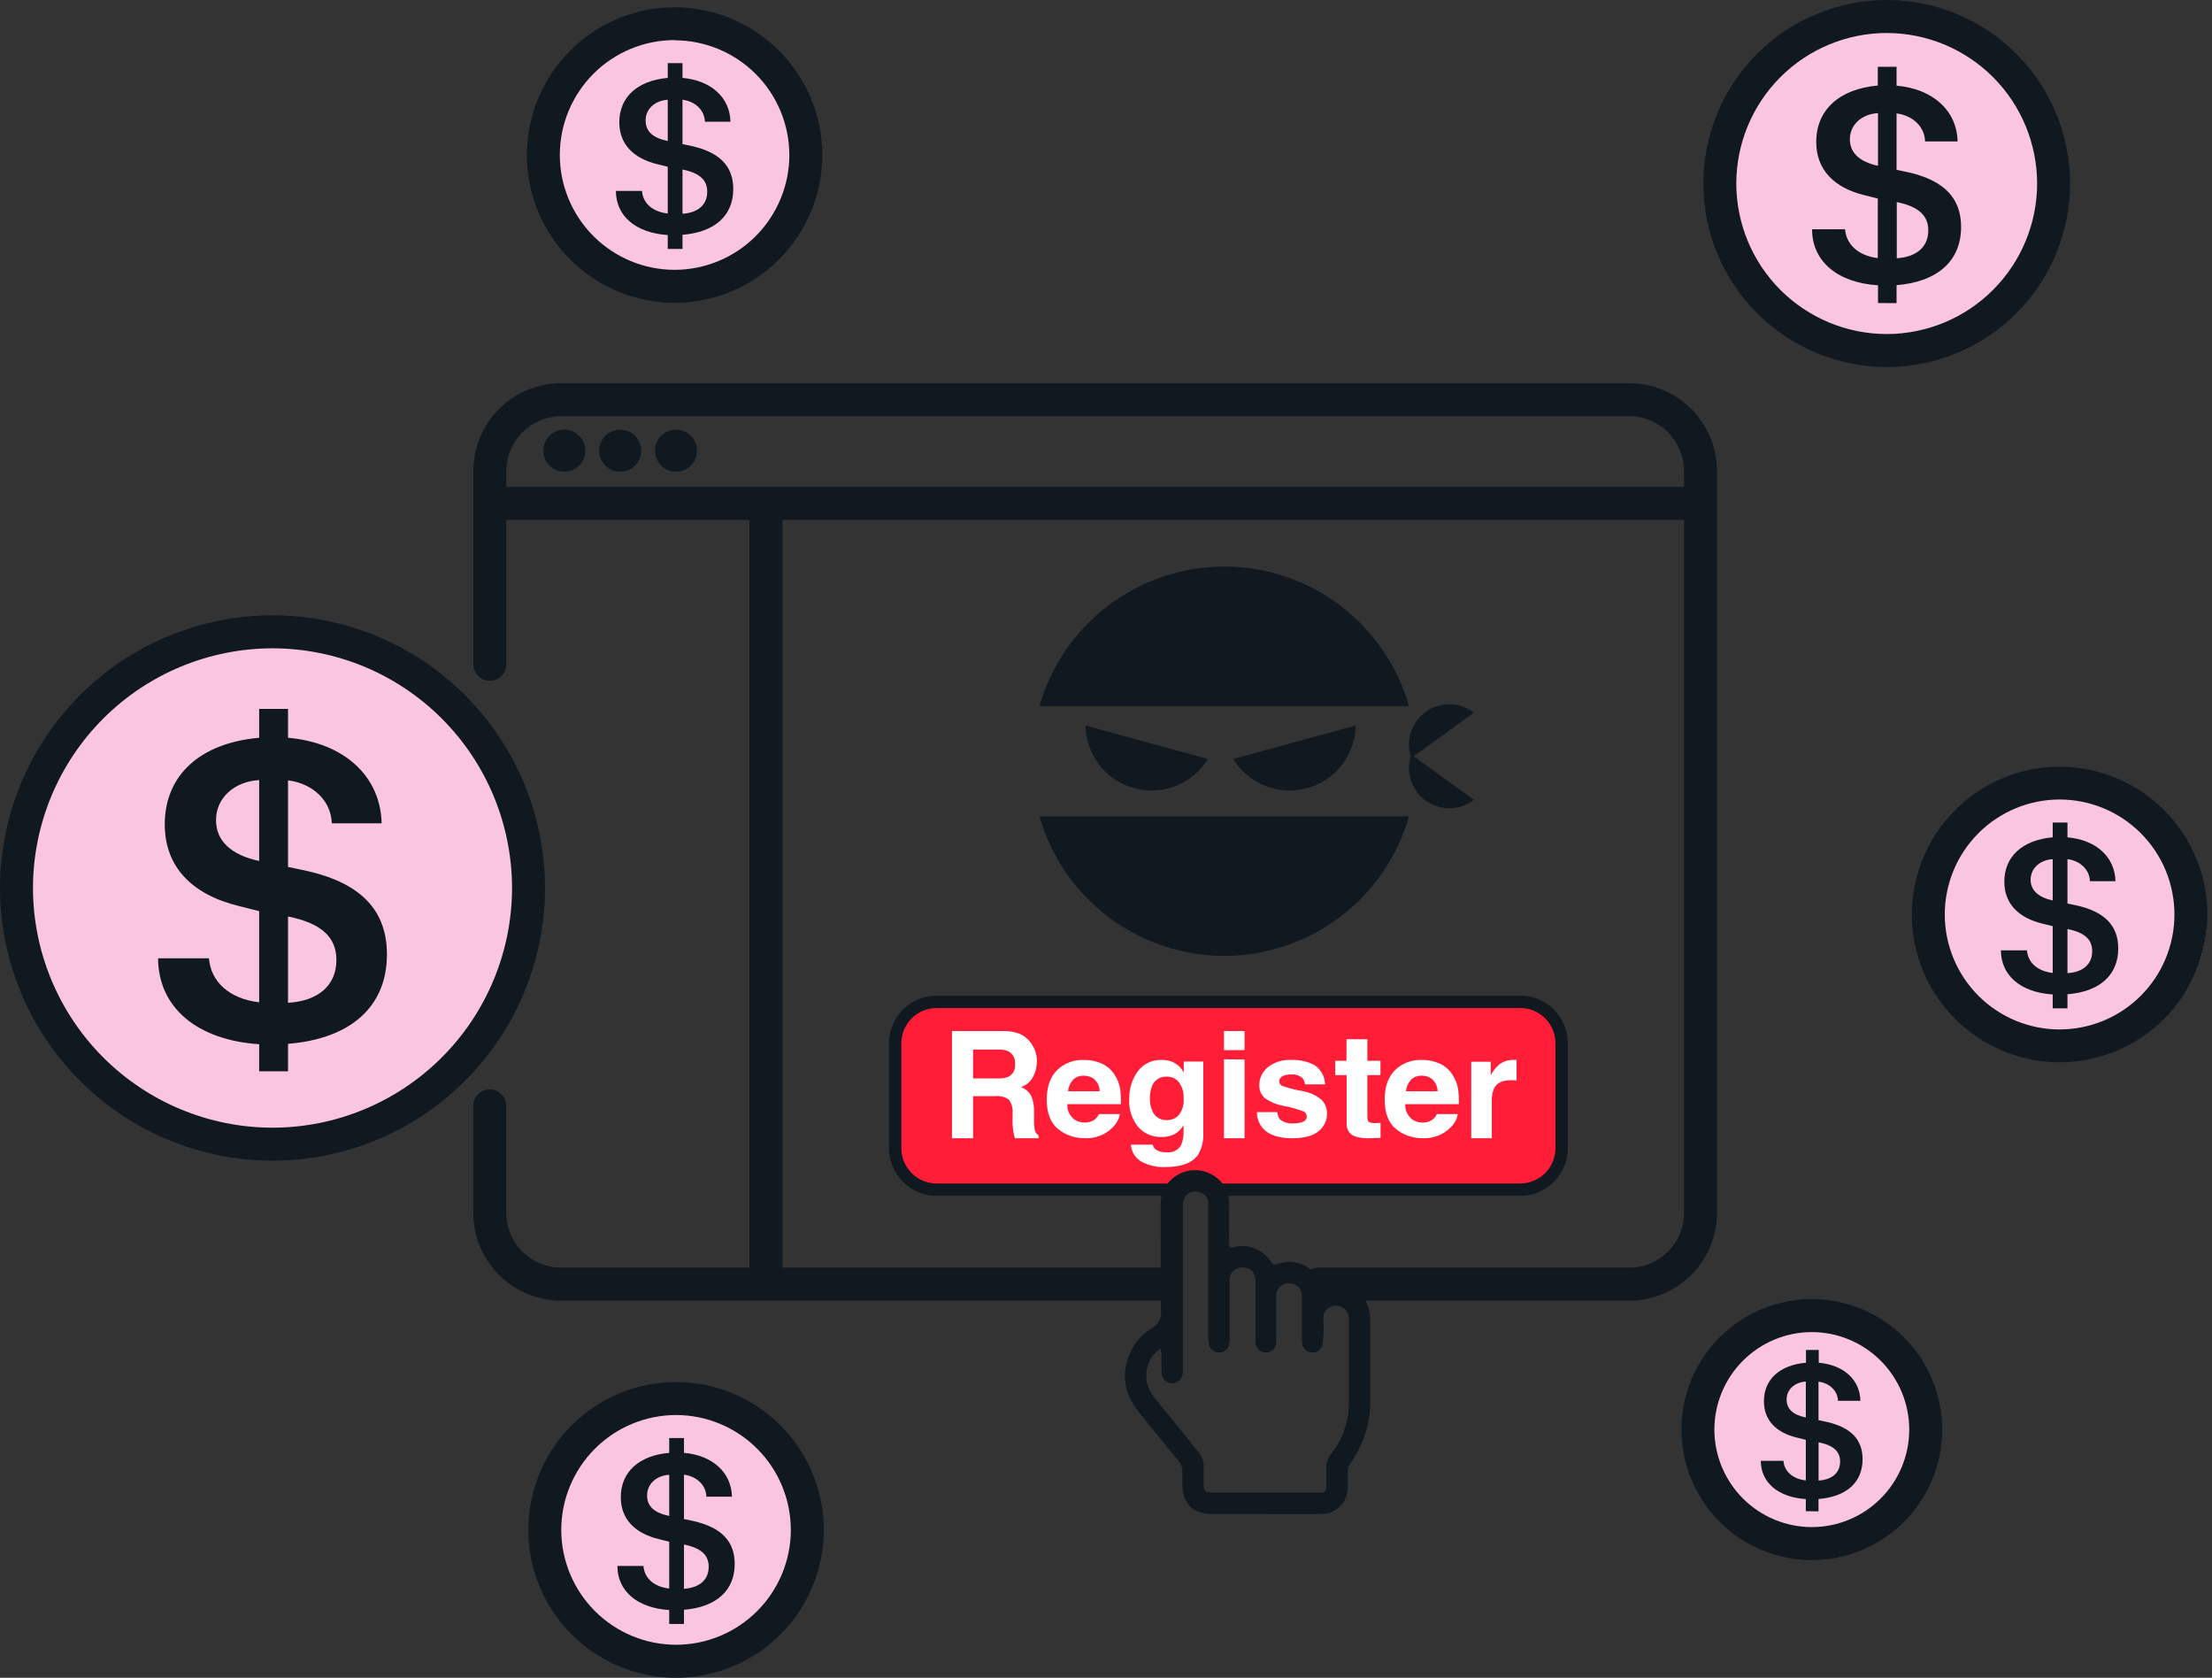 <svg width="422" height="320" viewBox="0 0 422 320" fill="none" xmlns="http://www.w3.org/2000/svg">
<rect x="0" y="0" width="422" height="320" fill="#333333" stroke="none"/>
<g clip-path="url(#clip0_752_1953)">
<rect x="171" y="191" width="128" height="36" rx="9" fill="#FF1D38"/>
<circle cx="129" cy="30" r="26" fill="#FAC5DE"/>
<circle cx="52" cy="169" r="48" fill="#FAC5DE"/>
<circle cx="358.5" cy="36.5" r="32.5" fill="#FAC5DE"/>
<circle cx="395" cy="175" r="26" fill="#FAC5DE"/>
<circle cx="346.5" cy="273.5" r="22.5" fill="#FAC5DE"/>
<circle cx="128" cy="291" r="24" fill="#FAC5DE"/>
<path d="M222.387 248.074H107.042C102.6 248.07 98.341 246.303 95.2 243.16C92.059 240.018 90.293 235.756 90.289 231.312V210.924C90.289 210.089 90.62 209.289 91.21 208.699C91.799 208.109 92.599 207.777 93.433 207.777C94.267 207.777 95.067 208.109 95.657 208.699C96.247 209.289 96.578 210.089 96.578 210.924V231.312C96.58 234.088 97.683 236.75 99.645 238.713C101.608 240.676 104.268 241.779 107.042 241.782H222.387C223.221 241.782 224.021 242.113 224.611 242.703C225.201 243.293 225.532 244.093 225.532 244.928C225.532 245.762 225.201 246.563 224.611 247.153C224.021 247.743 223.221 248.074 222.387 248.074Z" fill="#101820"/>
<path d="M310.796 248.074H251.516C250.682 248.074 249.882 247.743 249.292 247.153C248.703 246.563 248.371 245.762 248.371 244.928C248.371 244.093 248.703 243.293 249.292 242.703C249.882 242.113 250.682 241.782 251.516 241.782H310.796C312.172 241.783 313.534 241.513 314.805 240.987C316.075 240.462 317.231 239.691 318.204 238.718C319.177 237.746 319.949 236.592 320.477 235.321C321.004 234.05 321.275 232.688 321.277 231.312V89.852C321.274 87.076 320.171 84.414 318.209 82.451C316.247 80.488 313.587 79.385 310.812 79.383H107.058C104.283 79.385 101.623 80.488 99.661 82.451C97.699 84.414 96.596 87.076 96.594 89.852V126.688C96.594 127.522 96.262 128.323 95.672 128.913C95.083 129.503 94.283 129.834 93.449 129.834C92.615 129.834 91.815 129.503 91.225 128.913C90.635 128.323 90.304 127.522 90.304 126.688V89.852C90.308 85.408 92.075 81.147 95.216 78.004C98.357 74.861 102.616 73.094 107.058 73.09H310.812C315.254 73.094 319.513 74.861 322.654 78.004C325.795 81.147 327.562 85.408 327.566 89.852V231.312C327.562 235.759 325.793 240.023 322.649 243.166C319.504 246.309 315.241 248.074 310.796 248.074Z" fill="#101820"/>
<path d="M324.406 92.873H93.425V99.165H324.406V92.873Z" fill="#101820"/>
<path d="M149.277 96.019H142.988V244.928H149.277V96.019Z" fill="#101820"/>
<path d="M216.373 150.325C219.004 151.044 221.798 150.891 224.335 149.889C226.872 148.886 229.016 147.088 230.446 144.764L207.087 138.377C207.13 141.106 208.059 143.748 209.734 145.903C211.409 148.058 213.739 149.61 216.373 150.325Z" fill="#101820"/>
<path d="M249.346 150.325C246.716 151.049 243.922 150.898 241.385 149.895C238.848 148.892 236.706 147.091 235.281 144.764L258.639 138.377C258.596 141.107 257.666 143.75 255.989 145.905C254.313 148.061 251.981 149.612 249.346 150.325Z" fill="#101820"/>
<path d="M271.981 152.693C270.637 151.721 269.643 150.34 269.149 148.756C268.654 147.172 268.685 145.471 269.237 143.906L281.187 152.559C279.873 153.572 278.266 154.133 276.606 154.157C274.947 154.181 273.324 153.667 271.981 152.693Z" fill="#101820"/>
<path d="M271.981 135.789C270.638 136.762 269.645 138.143 269.151 139.726C268.656 141.309 268.686 143.01 269.237 144.575L281.187 135.923C279.873 134.909 278.266 134.349 276.606 134.325C274.947 134.3 273.324 134.814 271.981 135.789Z" fill="#101820"/>
<path d="M233.559 108.062C225.591 108.063 217.84 110.66 211.479 115.462C205.118 120.263 200.494 127.006 198.305 134.672H268.804C266.618 127.007 261.995 120.264 255.635 115.462C249.276 110.661 241.526 108.063 233.559 108.062Z" fill="#101820"/>
<path d="M233.559 182.308C241.526 182.306 249.276 179.708 255.635 174.907C261.995 170.105 266.618 163.362 268.804 155.697H198.305C200.494 163.363 205.118 170.106 211.479 174.908C217.84 179.709 225.591 182.307 233.559 182.308Z" fill="#101820"/>
<path d="M290.017 228.087H231.09V225.727H290.017C291.803 225.725 293.514 225.014 294.776 223.75C296.038 222.486 296.747 220.773 296.747 218.986V198.991C296.745 197.205 296.035 195.493 294.774 194.23C293.512 192.966 291.802 192.254 290.017 192.25H178.697C176.911 192.252 175.199 192.963 173.936 194.227C172.672 195.491 171.962 197.204 171.96 198.991V218.986C171.96 220.774 172.67 222.489 173.933 223.753C175.197 225.017 176.91 225.727 178.697 225.727H223.983V228.087H178.697C176.285 228.085 173.973 227.126 172.268 225.419C170.562 223.713 169.603 221.399 169.601 218.986V198.991C169.603 196.578 170.562 194.265 172.268 192.558C173.973 190.852 176.285 189.892 178.697 189.89H290.017C292.428 189.895 294.738 190.855 296.441 192.561C298.145 194.267 299.103 196.58 299.105 198.991V218.986C299.103 221.398 298.145 223.71 296.441 225.416C294.738 227.123 292.428 228.083 290.017 228.087Z" fill="#101820"/>
<path d="M189.906 209.081H185.643V217.099H181.614V196.649H191.339C192.424 196.625 193.505 196.805 194.529 197.181C195.265 197.491 195.918 197.981 196.43 198.609C196.854 199.124 197.197 199.703 197.449 200.327C197.704 201.014 197.829 201.746 197.818 202.483C197.812 203.484 197.567 204.468 197.106 205.348C196.609 206.305 195.767 207.02 194.763 207.336C195.57 207.626 196.255 208.197 196.701 208.951C197.139 209.954 197.334 211.053 197.269 212.152V213.524C197.251 214.148 197.287 214.773 197.377 215.391C197.417 215.628 197.504 215.854 197.633 216.055C197.761 216.256 197.929 216.427 198.125 216.557V217.099H193.618C193.492 216.641 193.412 216.277 193.358 215.997C193.247 215.416 193.186 214.826 193.177 214.233V212.367C193.273 211.437 193.028 210.505 192.492 209.753C191.741 209.204 190.819 208.964 189.906 209.081ZM192.411 205.348C192.821 205.143 193.16 204.811 193.381 204.398C193.602 203.985 193.695 203.512 193.646 203.043C193.704 202.55 193.621 202.051 193.408 201.606C193.195 201.161 192.861 200.791 192.447 200.541C191.811 200.268 191.124 200.147 190.437 200.187H185.643V205.684H190.32C191.031 205.728 191.742 205.62 192.411 205.367V205.348Z" fill="white"/>
<path d="M213.644 212.491C213.476 213.454 212.993 214.345 212.263 215.037C211.585 215.732 210.752 216.277 209.824 216.632C208.896 216.986 207.896 217.142 206.896 217.088C205.055 217.107 203.27 216.489 201.879 215.35C200.424 214.191 199.697 212.314 199.697 209.718C199.697 207.274 200.354 205.405 201.667 204.113C202.32 203.465 203.112 202.956 203.99 202.619C204.867 202.281 205.811 202.124 206.758 202.158C207.916 202.139 209.064 202.365 210.118 202.818C211.133 203.271 211.987 203.993 212.576 204.895C213.181 205.774 213.571 206.768 213.718 207.807C213.831 208.732 213.871 209.665 213.837 210.596H203.628C203.588 211.163 203.695 211.729 203.941 212.248C204.186 212.766 204.563 213.219 205.036 213.568C205.609 213.932 206.289 214.118 206.979 214.098C207.695 214.126 208.396 213.896 208.94 213.455C209.247 213.179 209.494 212.848 209.667 212.482L213.644 212.491ZM209.787 208.145C209.793 207.323 209.463 206.529 208.866 205.929C208.588 205.679 208.26 205.484 207.901 205.354C207.543 205.224 207.16 205.163 206.777 205.173C206.385 205.152 205.993 205.213 205.63 205.353C205.267 205.493 204.941 205.708 204.677 205.982C204.148 206.6 203.827 207.353 203.757 208.145H209.787Z" fill="white"/>
<path d="M220.49 219.257C221.104 219.651 221.836 219.832 222.567 219.768C223.113 219.835 223.667 219.743 224.158 219.503C224.65 219.263 225.058 218.886 225.33 218.42C225.699 217.494 225.857 216.502 225.791 215.511V214.585C225.495 215.119 225.093 215.589 224.608 215.969C223.746 216.578 222.7 216.888 221.637 216.851C220.784 216.886 219.933 216.731 219.151 216.397C218.368 216.062 217.674 215.557 217.122 214.92C215.927 213.433 215.326 211.572 215.434 209.685C215.367 207.777 215.938 205.899 217.059 204.335C217.584 203.63 218.278 203.062 219.082 202.682C219.885 202.302 220.772 202.122 221.664 202.158C222.319 202.145 222.969 202.259 223.579 202.493C224.558 202.902 225.357 203.635 225.836 204.564V202.466H229.557V216.022C229.654 217.469 229.324 218.912 228.608 220.182C227.519 221.798 225.412 222.603 222.287 222.597C220.688 222.662 219.103 222.29 217.709 221.522C217.138 221.185 216.66 220.717 216.319 220.157C215.977 219.598 215.781 218.965 215.75 218.314H219.912C219.989 218.683 220.193 219.016 220.49 219.257ZM219.84 211.88C220.054 212.424 220.439 212.888 220.941 213.205C221.442 213.522 222.034 213.675 222.631 213.642C223.06 213.647 223.486 213.561 223.878 213.391C224.271 213.221 224.622 212.97 224.906 212.655C225.593 211.747 225.914 210.624 225.809 209.5C225.881 208.398 225.562 207.306 224.906 206.406C224.625 206.062 224.266 205.787 223.856 205.604C223.447 205.42 222.999 205.333 222.549 205.348C221.943 205.317 221.344 205.48 220.841 205.813C220.339 206.146 219.962 206.629 219.768 207.19C219.48 207.967 219.345 208.789 219.371 209.614C219.361 210.393 219.522 211.165 219.84 211.88Z" fill="white"/>
<path d="M237.435 196.647V200.282H233.504V196.647H237.435ZM237.435 202.076V217.099H233.504V202.039L237.435 202.076Z" fill="white"/>
<path d="M250.809 203.168C251.413 203.585 251.906 204.133 252.25 204.768C252.594 205.403 252.778 206.106 252.787 206.822H248.956C248.93 206.415 248.786 206.023 248.541 205.691C248.264 205.419 247.927 205.21 247.555 205.081C247.182 204.951 246.784 204.904 246.391 204.943C245.763 204.89 245.134 205.021 244.584 205.317C244.429 205.41 244.3 205.538 244.207 205.689C244.114 205.841 244.061 206.011 244.051 206.187C244.04 206.378 244.089 206.567 244.19 206.731C244.292 206.895 244.441 207.027 244.62 207.109C245.915 207.559 247.248 207.9 248.604 208.127C249.87 208.354 251.053 208.894 252.037 209.694C252.404 210.037 252.693 210.451 252.886 210.908C253.079 211.364 253.171 211.855 253.158 212.348C253.178 212.999 253.043 213.646 252.762 214.239C252.482 214.832 252.064 215.354 251.541 215.767C250.469 216.655 248.8 217.099 246.535 217.099C244.271 217.099 242.572 216.629 241.44 215.689C240.907 215.248 240.484 214.698 240.199 214.079C239.915 213.461 239.777 212.789 239.796 212.113H243.68C243.7 212.621 243.883 213.11 244.204 213.514C244.57 213.799 244.99 214.011 245.442 214.138C245.893 214.265 246.366 214.304 246.833 214.253C247.453 214.277 248.07 214.167 248.64 213.931C248.839 213.851 249.008 213.715 249.126 213.542C249.243 213.368 249.304 213.164 249.3 212.957C249.309 212.768 249.263 212.581 249.169 212.415C249.075 212.25 248.936 212.112 248.767 212.017C247.476 211.522 246.139 211.149 244.774 210.903C243.502 210.674 242.302 210.164 241.268 209.415C240.917 209.088 240.645 208.691 240.468 208.253C240.292 207.814 240.217 207.344 240.247 206.874C240.256 206.245 240.404 205.624 240.681 205.054C240.958 204.484 241.359 203.977 241.855 203.568C243.121 202.563 244.737 202.062 246.373 202.167C247.919 202.097 249.456 202.443 250.809 203.168Z" fill="white"/>
<path d="M263.38 214.145V217.027L261.48 217.09C259.579 217.154 258.277 216.836 257.583 216.182C257.084 215.612 256.842 214.877 256.908 214.136V205.056H254.732V202.329H256.88V198.22H260.862V202.329H263.361V205.056H260.862V212.837C260.862 213.446 260.938 213.818 261.099 213.964C261.557 214.176 262.069 214.255 262.572 214.191H262.962L263.38 214.145Z" fill="white"/>
<path d="M278.113 212.49C277.949 213.455 277.465 214.347 276.732 215.037C276.055 215.733 275.222 216.278 274.293 216.633C273.365 216.988 272.365 217.143 271.365 217.088C269.524 217.107 267.739 216.488 266.348 215.349C264.893 214.191 264.166 212.314 264.166 209.718C264.166 207.273 264.823 205.405 266.136 204.113C266.792 203.465 267.585 202.956 268.464 202.619C269.343 202.282 270.288 202.125 271.236 202.158C272.391 202.14 273.536 202.365 274.587 202.818C275.602 203.271 276.456 203.993 277.045 204.895C277.649 205.773 278.04 206.768 278.187 207.806C278.3 208.732 278.34 209.665 278.306 210.596H268.097C268.057 211.162 268.164 211.729 268.41 212.247C268.655 212.765 269.031 213.219 269.505 213.568C270.078 213.932 270.758 214.117 271.448 214.098C272.164 214.126 272.865 213.896 273.409 213.455C273.716 213.179 273.963 212.848 274.136 212.482L278.113 212.49ZM274.256 208.145C274.261 207.322 273.932 206.529 273.335 205.929C273.058 205.68 272.732 205.485 272.375 205.355C272.018 205.225 271.637 205.163 271.255 205.173C270.862 205.151 270.468 205.212 270.104 205.352C269.739 205.492 269.412 205.707 269.147 205.981C268.617 206.599 268.297 207.353 268.226 208.145H274.256Z" fill="white"/>
<path d="M288.213 206.03C286.641 206.03 285.594 206.534 285.052 207.534C284.699 208.353 284.545 209.241 284.601 210.128V217.099H280.677V202.508H284.399V205.057C284.811 204.313 285.342 203.639 285.971 203.058C286.776 202.434 287.784 202.114 288.81 202.157H288.994H289.325V206.075L288.673 206.021L288.213 206.03Z" fill="white"/>
<path d="M241.319 288.765H231.287C227.639 288.765 225.721 286.924 225.563 283.258C225.563 282.393 225.524 281.52 225.563 280.655C225.602 279.94 225.357 279.238 224.88 278.704C222.327 275.594 219.788 272.472 217.261 269.336C214.116 265.403 213.762 261.155 216.192 256.892C217.072 255.42 218.304 254.19 219.777 253.313C220.357 252.984 220.829 252.492 221.134 251.898C221.438 251.304 221.562 250.634 221.491 249.97C221.389 243.308 221.452 236.645 221.444 229.983C221.371 228.829 221.617 227.678 222.155 226.656C222.694 225.633 223.503 224.778 224.494 224.186C225.498 223.55 226.657 223.202 227.844 223.179C229.032 223.155 230.204 223.457 231.232 224.052C232.229 224.579 233.06 225.373 233.632 226.346C234.203 227.318 234.494 228.43 234.471 229.558C234.534 232.059 234.471 234.576 234.471 237.086C234.471 237.809 234.581 238.045 235.407 237.872C236.734 237.521 238.14 237.608 239.415 238.119C240.69 238.631 241.765 239.54 242.482 240.712C242.883 241.333 243.269 241.231 243.788 241.058C245.203 240.55 246.752 240.555 248.164 241.075C249.575 241.594 250.759 242.593 251.508 243.897C252.145 245.085 252.672 245.282 253.977 245.125C258.325 244.574 261.407 247.445 261.414 251.842C261.414 256.892 261.414 261.942 261.414 266.992C261.477 271.364 260.129 275.639 257.57 279.184C257.264 279.579 257.106 280.069 257.122 280.568C257.122 281.559 257.122 282.55 257.122 283.542C257.148 284.235 257.031 284.927 256.778 285.573C256.524 286.219 256.14 286.806 255.649 287.297C255.158 287.787 254.571 288.171 253.925 288.423C253.278 288.676 252.587 288.792 251.894 288.765C248.379 288.788 244.849 288.765 241.319 288.765ZM221.428 257.238C220.547 257.78 219.834 258.556 219.368 259.48C218.11 262.17 218.582 264.577 220.445 266.827C223.15 270.13 225.799 273.481 228.512 276.785C228.91 277.216 229.217 277.723 229.414 278.276C229.612 278.829 229.695 279.416 229.66 280.002C229.573 281.142 229.66 282.291 229.66 283.439C229.66 284.281 230.029 284.666 230.902 284.666C237.867 284.666 244.833 284.666 251.799 284.666C252.821 284.666 253.026 284.438 253.041 283.376C253.057 282.314 253.041 281.017 253.041 279.852C253.005 278.949 253.308 278.066 253.891 277.375C255.637 275.22 256.767 272.632 257.161 269.886C257.248 269.366 257.295 268.84 257.303 268.313C257.303 262.768 257.303 257.222 257.303 251.685C257.361 251.189 257.261 250.687 257.017 250.252C256.773 249.817 256.396 249.47 255.942 249.262C255.566 249.078 255.148 248.994 254.73 249.019C254.311 249.043 253.906 249.175 253.554 249.402C253.201 249.629 252.913 249.943 252.717 250.314C252.521 250.685 252.425 251.1 252.436 251.52C252.586 253.155 252.538 254.803 252.294 256.428C252.213 256.875 251.97 257.278 251.613 257.559C251.255 257.84 250.807 257.98 250.353 257.954C249.902 257.946 249.468 257.787 249.12 257.501C248.771 257.216 248.53 256.821 248.434 256.381C248.371 256.015 248.347 255.643 248.363 255.272C248.363 252.574 248.363 249.883 248.363 247.185C248.381 246.868 248.332 246.551 248.221 246.254C248.109 245.957 247.937 245.686 247.715 245.459C247.493 245.231 247.227 245.053 246.933 244.935C246.638 244.816 246.322 244.76 246.005 244.771C245.685 244.746 245.365 244.787 245.061 244.89C244.758 244.994 244.479 245.158 244.241 245.373C244.004 245.588 243.813 245.849 243.679 246.14C243.546 246.432 243.473 246.747 243.465 247.067C243.465 247.437 243.465 247.807 243.465 248.177C243.465 250.78 243.465 253.384 243.465 255.987C243.474 256.244 243.431 256.5 243.338 256.74C243.245 256.98 243.105 257.198 242.926 257.383C242.747 257.567 242.532 257.713 242.296 257.813C242.059 257.912 241.804 257.963 241.547 257.962C241.283 257.973 241.021 257.931 240.774 257.838C240.527 257.745 240.302 257.602 240.112 257.419C239.922 257.235 239.772 257.015 239.67 256.772C239.568 256.529 239.516 256.267 239.518 256.003C239.518 255.665 239.518 255.319 239.518 254.981C239.518 251.449 239.518 247.901 239.518 244.385C239.518 242.812 238.732 241.876 237.333 241.766C236.98 241.705 236.619 241.726 236.275 241.826C235.932 241.926 235.616 242.102 235.351 242.343C235.085 242.583 234.878 242.88 234.745 243.212C234.612 243.544 234.556 243.902 234.581 244.259C234.581 247.917 234.581 251.567 234.581 255.224C234.596 255.595 234.575 255.967 234.518 256.333C234.445 256.781 234.218 257.188 233.876 257.485C233.535 257.783 233.1 257.951 232.647 257.962C232.177 257.994 231.711 257.851 231.339 257.561C230.968 257.271 230.717 256.853 230.634 256.389C230.514 255.812 230.464 255.223 230.485 254.634V233.058C230.485 231.855 230.485 230.643 230.485 229.44C230.493 228.984 230.348 228.538 230.073 228.175C229.798 227.811 229.408 227.55 228.968 227.434C227.167 226.797 225.666 227.922 225.666 229.943C225.666 240.138 225.666 250.329 225.666 260.518C225.666 260.888 225.666 261.305 225.666 261.635C225.685 262.2 225.482 262.75 225.099 263.167C224.717 263.583 224.186 263.833 223.622 263.861C223.34 263.851 223.064 263.785 222.808 263.666C222.553 263.547 222.325 263.378 222.136 263.169C221.948 262.96 221.803 262.715 221.711 262.448C221.619 262.182 221.582 261.9 221.601 261.619C221.546 260.573 221.601 259.519 221.601 258.473L221.428 257.238Z" fill="#101820"/>
<path d="M107.663 89.97C109.878 89.97 111.673 88.174 111.673 85.958C111.673 83.743 109.878 81.947 107.663 81.947C105.449 81.947 103.654 83.743 103.654 85.958C103.654 88.174 105.449 89.97 107.663 89.97Z" fill="#101820"/>
<path d="M118.317 89.97C120.531 89.97 122.326 88.174 122.326 85.958C122.326 83.743 120.531 81.947 118.317 81.947C116.102 81.947 114.307 83.743 114.307 85.958C114.307 88.174 116.102 89.97 118.317 89.97Z" fill="#101820"/>
<path d="M128.97 89.97C131.184 89.97 132.979 88.174 132.979 85.958C132.979 83.743 131.184 81.947 128.97 81.947C126.755 81.947 124.96 83.743 124.96 85.958C124.96 88.174 126.755 89.97 128.97 89.97Z" fill="#101820"/>
<path d="M358.283 57.791V54.416C350.555 53.921 345.704 49.854 345.704 43.726H351.994C352.23 46.684 354.588 48.784 358.244 49.233V37.866L355.752 37.245C349.769 35.79 346.498 32.266 346.498 27.074C346.498 20.955 350.909 16.959 358.244 16.314V12.735H361.821V16.337C368.819 16.959 373.332 21.136 373.465 26.972H367.262C367.192 24.219 364.982 22.04 361.821 21.631V32.392L364.385 32.934C370.918 34.508 374.134 37.811 374.134 43.286C374.134 49.744 369.652 53.763 361.821 54.385V57.814L358.283 57.791ZM358.283 31.621V21.576C355.139 21.765 352.914 23.81 352.914 26.563C352.914 29.151 354.785 30.889 358.283 31.621ZM361.861 38.543V49.256C365.674 49.02 367.875 47.054 367.875 43.939C367.875 41.084 365.981 39.377 361.861 38.543Z" fill="#101820"/>
<path d="M359.942 70.006C350.667 69.996 341.774 66.305 335.215 59.743C328.656 53.181 324.966 44.283 324.956 35.003C324.966 25.723 328.656 16.826 335.215 10.264C341.774 3.702 350.667 0.01 359.942 0C369.218 0.01 378.111 3.702 384.67 10.264C391.229 16.826 394.918 25.723 394.929 35.003C394.918 44.283 391.229 53.181 384.67 59.743C378.111 66.305 369.218 69.996 359.942 70.006ZM359.942 6.293C352.334 6.301 345.04 9.329 339.66 14.711C334.28 20.093 331.254 27.391 331.246 35.003C331.254 42.615 334.28 49.913 339.66 55.295C345.04 60.678 352.334 63.705 359.942 63.714C367.551 63.705 374.845 60.678 380.224 55.295C385.604 49.913 388.631 42.615 388.639 35.003C388.631 27.391 385.604 20.093 380.224 14.711C374.845 9.329 367.551 6.301 359.942 6.293Z" fill="#101820"/>
<path d="M127.39 47.479V44.828C121.312 44.434 117.523 41.233 117.499 36.419H122.476C122.657 38.779 124.512 40.399 127.39 40.722V31.81L125.432 31.322C120.714 30.181 118.152 27.389 118.152 23.322C118.152 18.509 121.619 15.37 127.39 14.859V12.043H130.204V14.859C135.708 15.346 139.253 18.634 139.355 23.22H134.481C134.426 21.057 132.689 19.342 130.204 19.02V27.483L132.225 27.916C137.359 29.135 139.89 31.747 139.89 36.049C139.89 41.131 136.36 44.293 130.204 44.781V47.479H127.39ZM127.39 26.893V19.028C124.944 19.177 123.168 20.782 123.168 22.961C123.168 25.139 124.638 26.319 127.39 26.893ZM130.204 32.337V40.769C133.2 40.58 134.922 39.031 134.922 36.584C134.945 34.343 133.443 32.99 130.228 32.337H130.204Z" fill="#101820"/>
<path d="M128.695 57.759C121.221 57.749 114.057 54.773 108.773 49.486C103.49 44.198 100.518 37.029 100.509 29.552C100.528 22.083 103.505 14.925 108.788 9.647C114.07 4.369 121.229 1.401 128.695 1.392C136.167 1.401 143.332 4.374 148.616 9.661C153.9 14.947 156.872 22.115 156.88 29.591C156.862 37.062 153.885 44.22 148.602 49.499C143.32 54.779 136.161 57.749 128.695 57.759ZM128.695 7.646C122.889 7.652 117.324 9.962 113.219 14.069C109.114 18.176 106.805 23.744 106.799 29.552C106.805 35.361 109.114 40.93 113.218 45.038C117.323 49.146 122.889 51.458 128.695 51.466C134.501 51.458 140.066 49.146 144.171 45.038C148.276 40.93 150.584 35.361 150.591 29.552C150.574 23.751 148.26 18.193 144.157 14.094C140.053 9.996 134.493 7.691 128.695 7.685V7.646Z" fill="#101820"/>
<path d="M391.611 192.321V189.67C385.541 189.285 381.744 186.083 381.728 181.262H386.697C386.885 183.621 388.741 185.242 391.611 185.572V176.652L389.653 176.164C384.936 175.024 382.381 172.232 382.381 168.173C382.381 163.359 385.84 160.212 391.611 159.701V156.885H394.425V159.701C399.929 160.197 403.482 163.477 403.584 168.07H398.71C398.647 165.907 396.918 164.193 394.425 163.862V172.334L396.446 172.758C401.587 173.986 404.111 176.597 404.111 180.9C404.111 185.981 400.581 189.143 394.425 189.631V192.321H391.611ZM391.611 171.736V163.87C389.165 164.012 387.397 165.624 387.397 167.803C387.397 169.801 388.89 171.17 391.611 171.736ZM394.425 177.187V185.611C397.421 185.43 399.142 183.873 399.142 181.427C399.158 179.161 397.672 177.84 394.394 177.187H394.425Z" fill="#101820"/>
<path d="M392.916 202.602C385.45 202.593 378.292 199.625 373.009 194.347C367.726 189.069 364.749 181.911 364.73 174.442C364.739 166.965 367.711 159.796 372.994 154.508C378.278 149.221 385.443 146.245 392.916 146.235C400.394 146.239 407.564 149.212 412.853 154.5C418.142 159.789 421.117 166.961 421.125 174.442C421.104 181.915 418.124 189.075 412.836 194.353C407.549 199.631 400.386 202.598 392.916 202.602ZM392.916 152.488C387.103 152.496 381.532 154.814 377.426 158.93C373.32 163.047 371.016 168.626 371.02 174.442C371.026 180.25 373.335 185.818 377.44 189.925C381.545 194.032 387.111 196.342 392.916 196.348C398.725 196.346 404.295 194.038 408.405 189.931C412.515 185.824 414.827 180.253 414.836 174.442C414.838 171.56 414.272 168.706 413.172 166.043C412.071 163.381 410.457 160.961 408.422 158.922C406.386 156.883 403.969 155.266 401.308 154.162C398.648 153.058 395.796 152.489 392.916 152.488Z" fill="#101820"/>
<path d="M344.509 288.222V285.917C339.233 285.579 335.939 282.771 335.923 278.626H340.239C340.405 280.647 342.009 282.079 344.509 282.362V274.622L342.81 274.197C338.722 273.206 336.521 270.799 336.521 267.259C336.521 263.083 339.532 260.353 344.54 259.913V257.474H346.977V259.913C351.758 260.337 354.839 263.185 354.926 267.173H350.649C350.594 265.293 349.077 263.806 346.93 263.523V270.87L348.683 271.239C353.141 272.309 355.335 274.575 355.335 278.319C355.335 282.731 352.276 285.477 346.93 285.901V288.261L344.509 288.222ZM344.509 270.358V263.507C342.386 263.633 340.845 265.033 340.845 266.905C340.845 268.777 342.119 269.863 344.509 270.358ZM346.946 275.078V282.385C349.548 282.228 351.05 280.883 351.05 278.759C351.05 276.816 349.761 275.652 346.946 275.086V275.078Z" fill="#101820"/>
<path d="M345.641 297.559C339.048 297.546 332.729 294.92 328.068 290.255C323.407 285.59 320.784 279.267 320.773 272.671C320.782 266.071 323.406 259.743 328.071 255.076C332.736 250.409 339.06 247.784 345.657 247.775C352.253 247.784 358.577 250.41 363.24 255.077C367.904 259.744 370.526 266.072 370.533 272.671C370.524 279.272 367.898 285.6 363.232 290.266C358.565 294.932 352.239 297.554 345.641 297.559ZM345.641 254.068C340.714 254.079 335.993 256.042 332.511 259.529C329.028 263.016 327.069 267.742 327.063 272.671C327.071 277.601 329.034 282.327 332.519 285.813C336.004 289.299 340.729 291.26 345.657 291.266C350.584 291.26 355.308 289.299 358.792 285.813C362.277 282.327 364.237 277.601 364.243 272.671C364.237 267.738 362.274 263.008 358.787 259.521C355.3 256.033 350.572 254.072 345.641 254.068Z" fill="#101820"/>
<path d="M127.672 309.735V307.084C121.595 306.691 117.797 303.489 117.782 298.676H122.759C122.939 301.035 124.795 302.656 127.672 302.978V294.05L125.714 293.563C120.997 292.422 118.434 289.63 118.434 285.563C118.434 280.749 121.902 277.611 127.672 277.099V274.283H130.487V277.099C135.99 277.587 139.536 280.875 139.639 285.461H134.764C134.701 283.298 132.971 281.591 130.487 281.26V289.724L132.5 290.157C137.642 291.376 140.165 293.988 140.165 298.298C140.165 303.372 136.643 306.534 130.487 307.029V309.735H127.672ZM127.672 289.15V281.284C125.219 281.434 123.45 283.038 123.45 285.217C123.45 287.396 124.921 288.56 127.672 289.134V289.15ZM130.487 294.601V303.025C133.482 302.837 135.204 301.287 135.204 298.841C135.212 296.583 133.726 295.238 130.487 294.585V294.601Z" fill="#101820"/>
<path d="M128.978 320C121.504 319.992 114.339 317.018 109.054 311.732C103.769 306.446 100.795 299.278 100.784 291.801C100.793 284.322 103.766 277.153 109.051 271.865C114.337 266.577 121.503 263.602 128.978 263.594C136.451 263.604 143.615 266.58 148.899 271.867C154.183 277.155 157.155 284.324 157.163 291.801C157.155 299.277 154.183 306.445 148.899 311.731C143.615 317.018 136.451 319.992 128.978 320ZM128.978 269.886C123.171 269.893 117.603 272.204 113.496 276.312C109.39 280.42 107.08 285.991 107.074 291.801C107.082 297.61 109.393 303.178 113.499 307.285C117.605 311.391 123.172 313.701 128.978 313.707C134.783 313.699 140.347 311.388 144.451 307.282C148.556 303.175 150.865 297.608 150.874 291.801C150.867 285.992 148.559 280.423 144.454 276.315C140.349 272.207 134.784 269.895 128.978 269.886Z" fill="#101820"/>
<path d="M49.445 204.332V199.164C37.596 198.378 30.198 192.164 30.159 182.772H39.861C40.222 187.31 43.839 190.528 49.445 191.165V173.781L45.632 172.821C36.441 170.595 31.433 165.184 31.433 157.231C31.433 147.839 38.194 141.712 49.445 140.713V135.207H54.948V140.713C65.688 141.665 72.606 148.068 72.803 157.027H63.298C63.18 152.803 59.799 149.46 54.948 148.831V165.349L58.879 166.183C68.903 168.542 73.817 173.663 73.817 182.056C73.817 191.959 66.938 198.126 54.948 199.086V204.332H49.445ZM49.445 164.216V148.783C44.672 149.059 41.213 152.197 41.213 156.421C41.213 160.393 44.075 163.06 49.445 164.216ZM54.948 174.835V191.267C60.798 190.913 64.178 187.885 64.178 183.11C64.186 178.697 61.254 176.07 54.932 174.796L54.948 174.835Z" fill="#101820"/>
<path d="M51.992 221.377C38.209 221.363 24.994 215.879 15.247 206.129C5.5 196.378 0.017 183.158 0 169.368C0.017 155.578 5.5 142.358 15.247 132.608C24.994 122.858 38.209 117.374 51.992 117.359C65.775 117.374 78.989 122.858 88.734 132.608C98.48 142.359 103.962 155.579 103.976 169.368C103.962 183.157 98.48 196.378 88.734 206.128C78.989 215.879 65.775 221.363 51.992 221.377ZM51.992 123.652C39.877 123.664 28.26 128.485 19.692 137.055C11.124 145.626 6.304 157.247 6.29 169.368C6.304 181.49 11.124 193.111 19.692 201.681C28.26 210.252 39.877 215.072 51.992 215.085C64.107 215.072 75.722 210.252 84.289 201.681C92.856 193.11 97.674 181.489 97.686 169.368C97.674 157.247 92.856 145.626 84.289 137.056C75.722 128.485 64.107 123.664 51.992 123.652Z" fill="#101820"/>
</g>
<defs>
<clipPath id="clip0_752_1953">
<rect width="421.101" height="320" fill="white"/>
</clipPath>
</defs>
</svg>
